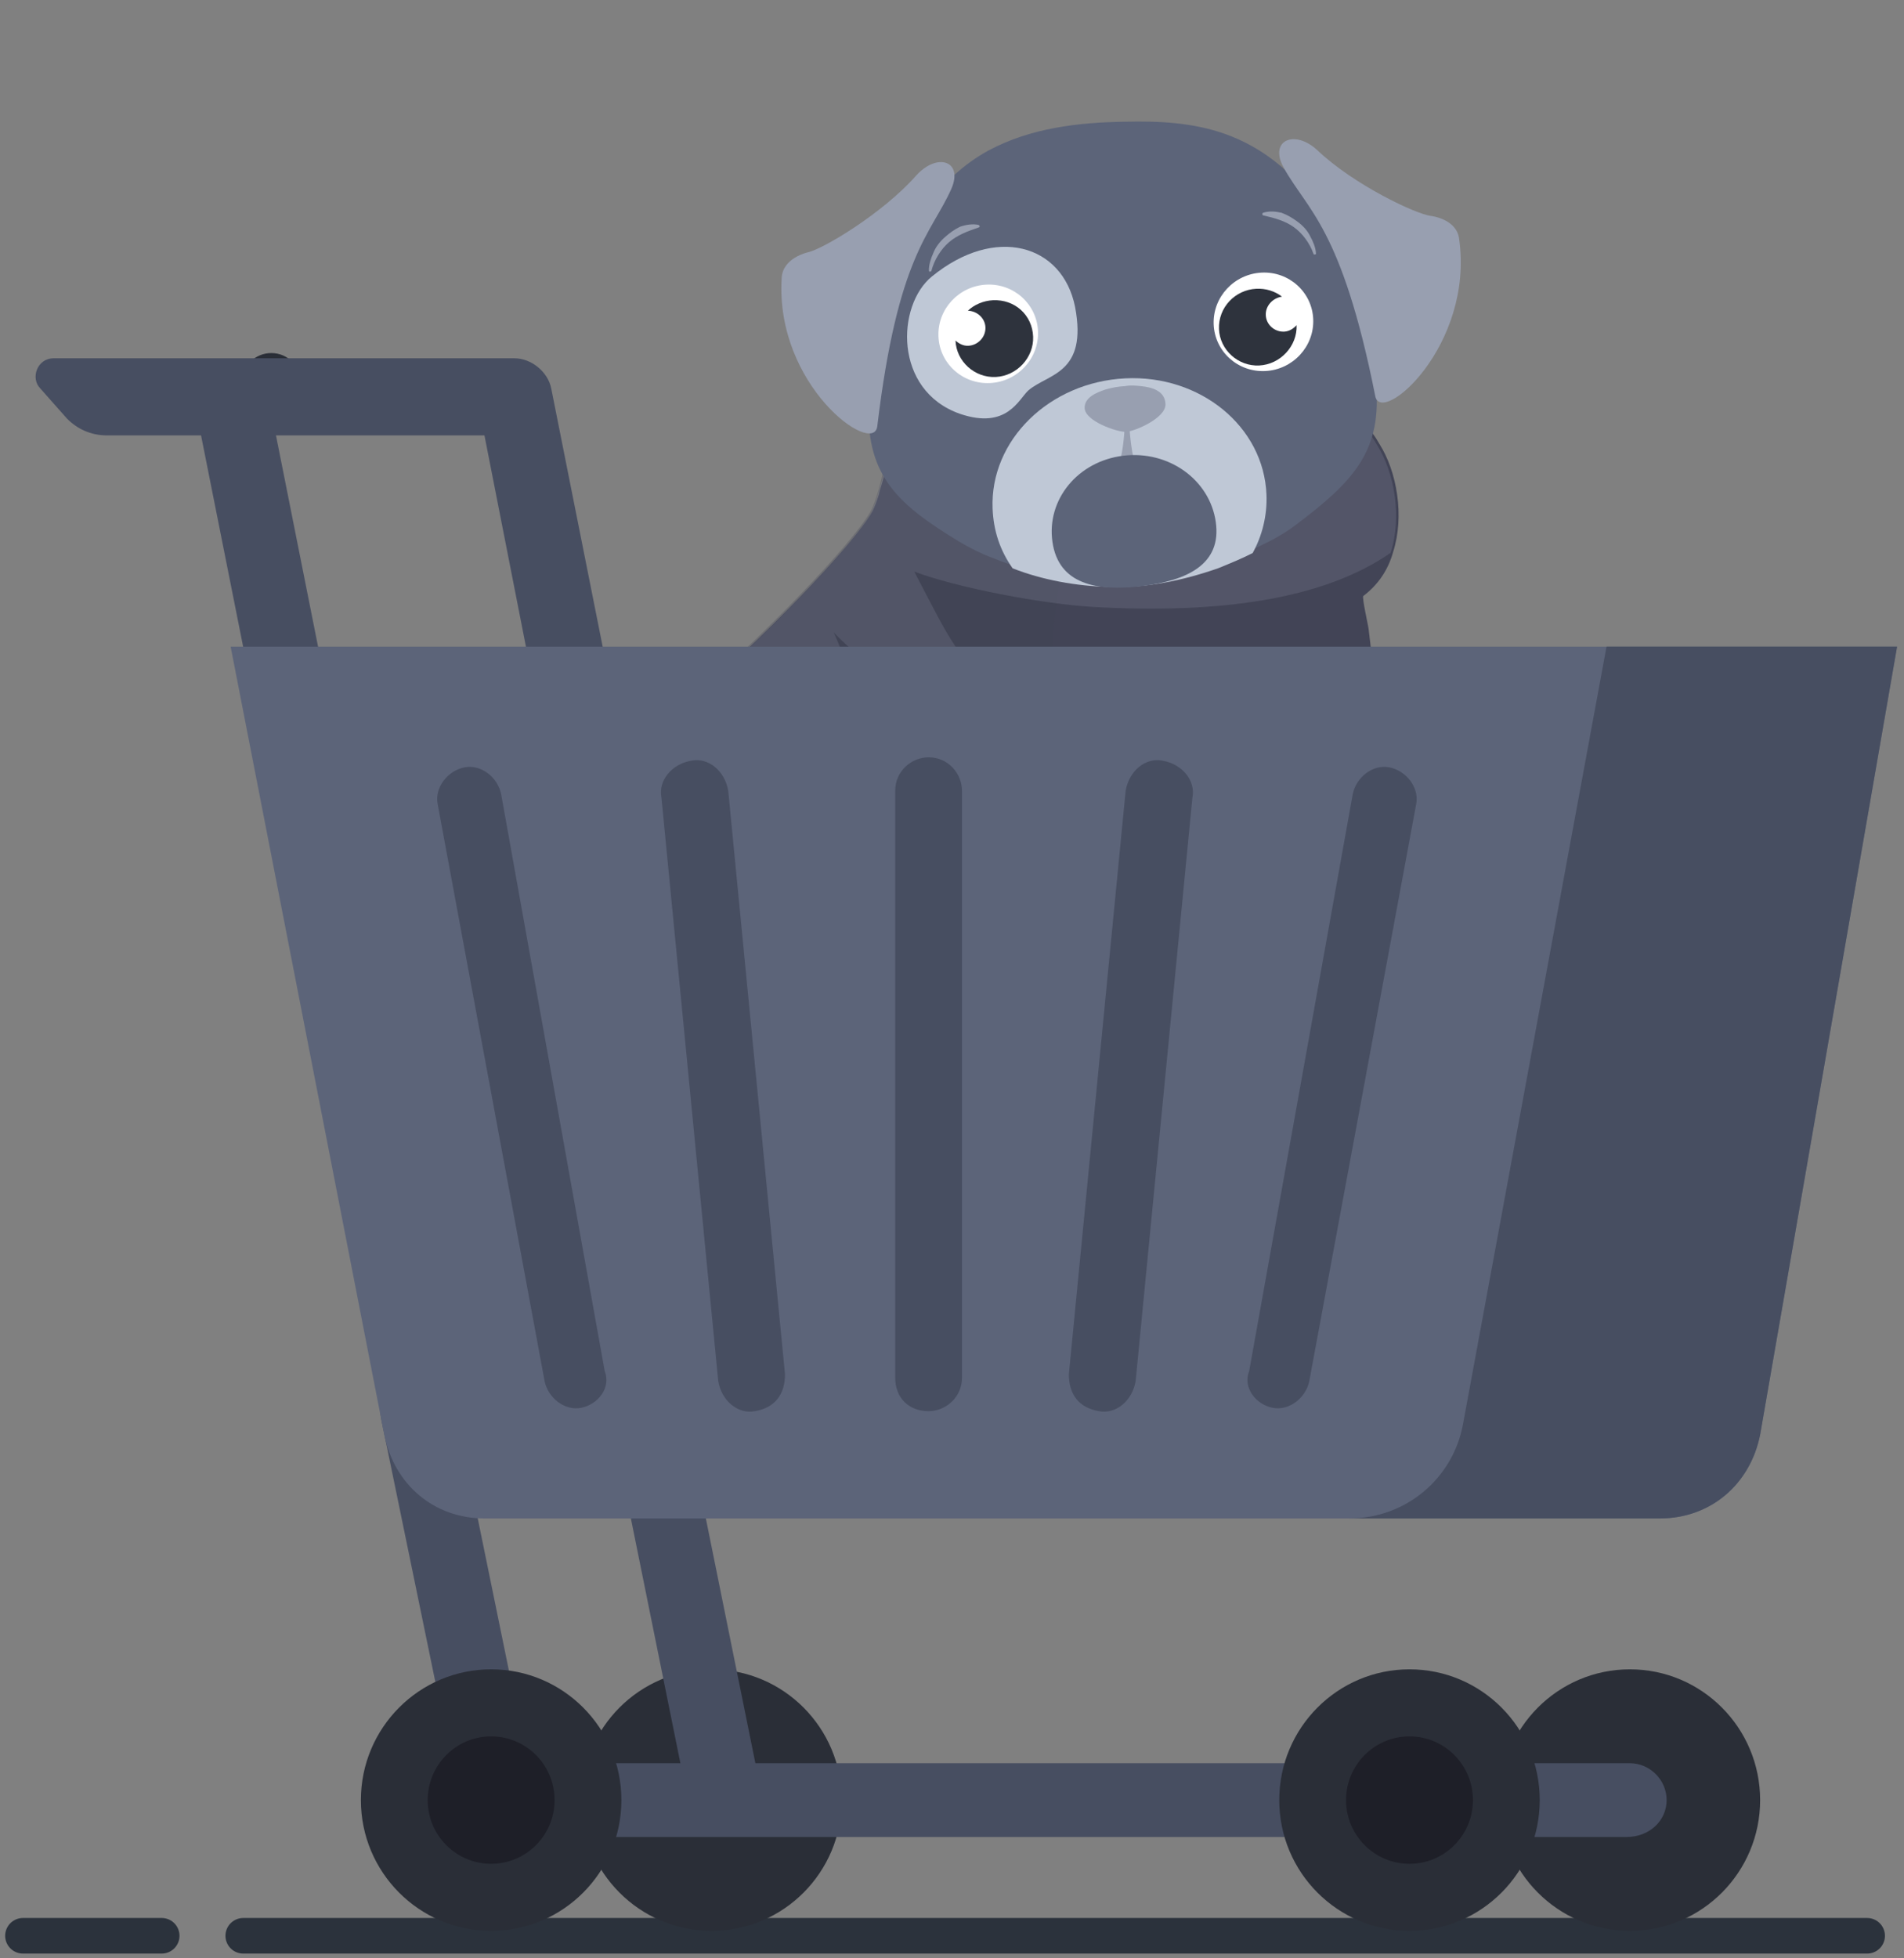 <svg width="107" height="110" viewBox="0 0 107 110" fill="none" xmlns="http://www.w3.org/2000/svg">
<rect x="0" y="0" width="107" height="110" fill="#808080" stroke="none"/>
<path d="M32.646 67.282C32.648 67.329 32.654 67.422 32.704 67.465C32.706 67.512 32.759 67.602 32.762 67.649C32.812 67.692 32.817 67.785 32.867 67.829C32.918 67.872 32.968 67.915 33.02 68.005C33.276 68.315 33.72 68.564 34.21 68.809C34.308 68.849 34.453 68.886 34.551 68.925C34.601 68.969 34.696 68.962 34.746 69.005C34.796 69.048 34.891 69.041 34.941 69.085L35.134 69.118C35.377 69.194 35.667 69.266 35.955 69.292C36.1 69.329 36.195 69.322 36.34 69.358C36.435 69.351 36.532 69.391 36.675 69.381C36.77 69.374 36.867 69.414 36.962 69.407C37.728 69.445 38.438 69.347 39.042 69.069C41.134 68.12 41.897 66.424 41.897 66.424C41.897 66.424 42.475 66.522 43.383 66.55C45.105 66.66 47.974 66.78 50.43 66.368C51.232 66.216 52.077 65.967 52.966 65.668C53.246 65.554 53.525 65.44 53.853 65.323C54.412 65.094 54.921 64.823 55.478 64.548C56.961 63.785 58.336 62.794 59.468 61.728C59.605 61.624 59.74 61.474 59.877 61.37C60.508 60.715 61.041 60.02 61.431 59.335C62.204 57.826 63.276 56.529 64.445 55.272C66.199 53.41 68.3 51.758 70.205 50.026C70.796 49.514 71.385 48.956 71.928 48.448C73.691 46.726 75.248 44.738 76.266 42.508C77.37 40.084 77.246 37.889 76.911 35.335C76.903 35.195 76.523 33.535 76.615 33.481C77.439 32.859 78.011 32.02 78.288 31.016C78.937 29 78.51 26.499 77.515 24.931C77.41 24.751 77.304 24.571 77.201 24.438C76.159 22.872 74.911 21.041 73.558 19.873L71.101 17.754L50.868 19.221C50.868 19.221 50.707 20.592 50.47 22.297C50.43 22.441 50.438 22.581 50.398 22.724C50.367 23.008 50.335 23.291 50.256 23.578C50.216 23.722 50.224 23.862 50.184 24.006C50.187 24.052 50.187 24.052 50.142 24.102C50.113 24.433 50.034 24.72 50.005 25.05C49.868 25.997 49.678 26.855 49.432 27.576C49.435 27.623 49.393 27.72 49.395 27.766C49.274 28.15 49.15 28.487 49.021 28.731C47.983 30.635 42.484 36.284 38.613 39.518C34.742 42.752 33.172 47.882 32.583 56.035C31.849 64.152 32.369 65.755 32.646 67.282Z" fill="#424456"/>
<path opacity="0.3" d="M32.662 67.275C32.892 68.81 36.884 69.978 38.985 69.027C41.134 68.072 41.852 66.374 41.852 66.374C41.852 66.374 46.625 66.969 50.421 66.365C53.267 65.876 57.036 63.958 59.444 61.668L58.708 54.574C58.708 54.574 58.07 48.367 57.631 45.672C57.239 42.973 59.435 42.861 59.141 39.356C58.8 35.855 59.878 29.523 61.415 23.676L54.66 19.369L50.366 22.172C50.069 24.545 49.52 27.546 48.961 28.668C47.92 30.577 42.399 36.243 38.513 39.487C34.626 42.73 33.05 47.876 32.459 56.052C31.862 64.135 32.384 65.743 32.662 67.275Z" fill="#424456"/>
<path opacity="0.2" d="M32.682 67.283C32.685 67.33 32.69 67.423 32.74 67.466C32.743 67.513 32.796 67.603 32.798 67.649C32.849 67.693 32.854 67.786 32.904 67.829C32.954 67.872 33.004 67.915 33.057 68.005C33.312 68.315 33.755 68.564 34.246 68.809C34.343 68.849 34.489 68.885 34.586 68.925C34.636 68.968 34.731 68.961 34.781 69.004C34.831 69.048 34.926 69.041 34.976 69.084L35.169 69.117C35.411 69.193 35.701 69.266 35.989 69.292C36.134 69.328 36.229 69.321 36.374 69.358C37.014 68.889 37.378 68.582 37.378 68.582C37.378 68.582 37.378 68.582 36.999 66.923C36.875 66.417 36.74 65.724 36.545 64.802C35.71 60.975 35.705 53.293 40.986 53.145C40.195 49.268 42.133 44.771 43.876 41.881C45.669 39.035 47.177 40.424 48.944 42.17C49.089 41.363 48.056 38.253 46.853 35.529C49.131 37.894 51.08 38.642 56.184 38.741C53.801 37.04 53.461 36.081 51.378 32.11C53.764 33.014 58.581 33.93 61.45 34.097C68.382 34.484 74.295 33.727 78.148 31.059C78.796 29.045 78.369 26.547 77.376 24.98C77.27 24.8 77.165 24.62 77.062 24.487C73.389 24.425 67.143 24.363 61.276 24.273C56.984 24.209 52.881 24.132 50.115 24.099C50.118 24.145 50.118 24.145 50.073 24.195C50.044 24.525 49.965 24.812 49.936 25.142C49.799 26.089 49.609 26.945 49.364 27.666C49.367 27.713 49.324 27.809 49.327 27.856C49.206 28.239 49.082 28.576 48.953 28.82C47.916 30.722 42.421 36.366 38.553 39.597C34.685 42.828 33.116 47.954 32.528 56.1C31.886 64.156 32.406 65.757 32.682 67.283Z" fill="#989FB0"/>
<path d="M72.82 29.49C72.358 29.842 71.848 30.149 71.335 30.409C70.637 30.772 69.889 31.091 69.14 31.363C66.844 32.181 64.442 32.675 61.968 32.564C59.923 32.478 57.774 32.163 55.844 31.367C55.169 31.119 54.491 30.778 53.908 30.431C50.553 28.393 48.688 26.797 48.822 22.849C48.955 18.902 49.456 15.874 49.456 15.874C49.491 15.544 49.902 15.101 50.033 14.813C50.258 14.474 50.433 14.09 50.657 13.75C51.059 13.073 51.506 12.347 51.956 11.715C52.949 10.352 54.14 9.213 55.583 8.438C57.909 7.196 60.604 6.874 63.214 6.838C65.112 6.791 67.062 6.881 68.892 7.541C70.481 8.119 71.799 9.039 72.937 10.249C74.174 11.548 75.088 13.097 76.141 14.546C76.141 14.546 76.872 17.513 77.307 21.432C77.742 25.351 76.004 27.08 72.82 29.49Z" fill="#5C6479"/>
<path d="M57.794 21.93C57.243 22.427 56.596 24.149 53.948 23.248C50.192 21.932 50.388 17.134 52.37 15.533C55.917 12.634 59.712 13.712 60.417 17.245C61.132 21.012 58.898 20.983 57.794 21.93Z" fill="#BFC8D6"/>
<path d="M51.476 9.874C52.664 8.545 54.16 9.035 53.458 10.622C52.317 13.172 50.455 14.3 49.3 23.955C49.08 25.659 43.543 21.654 43.93 15.612C43.982 14.481 45.4 14.175 45.4 14.175C46.25 13.992 49.604 11.99 51.476 9.874Z" fill="#989FB0"/>
<path d="M71.173 27.796C71.218 28.965 70.93 30.104 70.397 31.068C69.792 31.379 69.138 31.646 68.484 31.913C66.471 32.622 64.352 33.055 62.261 32.972C60.503 32.919 58.593 32.592 56.906 31.926C56.204 30.93 55.829 29.824 55.781 28.561C55.634 24.726 58.973 21.467 63.235 21.255C67.451 21.046 71.026 23.96 71.173 27.796Z" fill="#BFC8D6"/>
<path d="M55.641 21.519C57.187 21.442 58.392 20.142 58.333 18.615C58.275 17.089 56.975 15.913 55.43 15.99C53.884 16.067 52.679 17.367 52.738 18.894C52.796 20.421 54.096 21.596 55.641 21.519Z" fill="white"/>
<path d="M58.059 18.914C58.104 20.086 57.146 21.119 55.961 21.178C54.775 21.237 53.742 20.303 53.697 19.131C53.894 19.309 54.136 19.438 54.421 19.424C54.942 19.398 55.4 18.953 55.379 18.39C55.359 17.875 54.916 17.475 54.393 17.454C54.76 17.107 55.274 16.893 55.796 16.867C57.029 16.806 58.013 17.696 58.059 18.914Z" fill="#2E333D"/>
<path d="M71.109 20.844C72.654 20.767 73.859 19.467 73.8 17.94C73.742 16.413 72.442 15.238 70.897 15.315C69.352 15.392 68.147 16.692 68.205 18.219C68.263 19.745 69.564 20.921 71.109 20.844Z" fill="white"/>
<path d="M68.504 18.485C68.548 19.656 69.582 20.591 70.767 20.532C71.953 20.473 72.911 19.439 72.866 18.268C72.684 18.465 72.452 18.617 72.167 18.631C71.646 18.657 71.155 18.259 71.134 17.697C71.114 17.181 71.525 16.738 72.045 16.666C71.653 16.357 71.124 16.195 70.602 16.221C69.417 16.28 68.457 17.267 68.504 18.485Z" fill="#2E333D"/>
<path d="M63.23 21.692C62.852 21.711 62.475 21.776 62.1 21.889C61.632 22.052 60.932 22.321 60.955 22.927C60.983 23.674 62.808 24.284 63.281 24.261C63.754 24.237 65.527 23.495 65.497 22.701C65.468 21.955 64.749 21.757 64.131 21.694C63.845 21.662 63.512 21.631 63.23 21.692Z" fill="#989FB0"/>
<path d="M63.48 24.126L63.328 23.898L63.194 24.14C63.194 24.14 63.114 25.793 62.751 26.33C63.003 26.647 63.242 26.635 63.335 26.583C63.48 26.623 63.719 26.611 63.898 26.273C63.593 25.817 63.48 24.126 63.48 24.126Z" fill="#989FB0"/>
<path d="M55.004 12.777C54.348 12.997 53.787 13.213 53.327 13.611C52.868 14.009 52.51 14.59 52.344 15.208C52.346 15.255 52.298 15.257 52.251 15.259C52.203 15.262 52.202 15.215 52.202 15.215C52.189 14.887 52.317 14.506 52.448 14.218C52.578 13.883 52.804 13.59 53.08 13.342C53.355 13.094 53.632 12.892 53.958 12.735C54.286 12.625 54.664 12.56 54.999 12.637C55.048 12.681 55.097 12.726 55.004 12.777C55.052 12.775 55.052 12.775 55.004 12.777Z" fill="#989FB0"/>
<path d="M70.976 12.097C71.647 12.251 72.222 12.41 72.711 12.761C73.199 13.112 73.6 13.655 73.812 14.254C73.814 14.301 73.862 14.299 73.909 14.296C73.956 14.294 73.955 14.247 73.955 14.247C73.942 13.919 73.785 13.552 73.633 13.278C73.478 12.957 73.23 12.688 72.937 12.468C72.644 12.248 72.352 12.075 72.015 11.951C71.68 11.874 71.299 11.846 70.971 11.957C70.925 12.006 70.927 12.053 70.976 12.097C70.976 12.097 70.929 12.099 70.976 12.097Z" fill="#989FB0"/>
<path d="M74.043 8.45C72.758 7.244 71.306 7.881 72.126 9.393C73.458 11.82 75.4 12.758 77.288 22.262C77.638 23.938 82.848 19.398 81.999 13.418C81.861 12.296 80.426 12.132 80.426 12.132C79.564 12.034 76.07 10.373 74.043 8.45Z" fill="#989FB0"/>
<path d="M68.323 29.32C68.665 31.698 66.721 32.614 64.171 32.926C61.622 33.238 59.487 32.822 59.145 30.444C58.803 28.066 60.57 25.914 63.119 25.602C65.669 25.29 67.982 26.942 68.323 29.32Z" fill="#5C6479"/>
<path d="M15.34 23.175C16.215 23.175 16.895 22.389 16.895 21.505C16.895 20.62 16.215 19.834 15.243 19.834C14.368 19.834 13.59 20.522 13.59 21.505C13.687 22.389 14.465 23.175 15.34 23.175Z" fill="#2A2E37"/>
<path d="M13.67 108.748H104.929" stroke="#2B323C" stroke-width="2" stroke-miterlimit="10" stroke-linecap="round" stroke-linejoin="round"/>
<path d="M1.29 108.748H9.087" stroke="#2B323C" stroke-width="2" stroke-miterlimit="10" stroke-linecap="round" stroke-linejoin="round"/>
<path d="M14.971 21.757L10.922 22.57L13.94 37.716L17.989 36.904L14.971 21.757Z" fill="#474E61"/>
<path d="M29.852 37.834L27.225 24.46H6.018C5.08 24.46 4.329 24.084 3.766 23.518L2.265 21.823C1.702 21.258 2.077 20.128 3.015 20.128H28.914C29.852 20.128 30.791 20.881 30.978 21.823L33.981 36.893L29.852 37.834Z" fill="#474E61"/>
<path d="M91.596 108.472C95.638 108.472 98.915 105.183 98.915 101.126C98.915 97.068 95.638 93.779 91.596 93.779C87.554 93.779 84.277 97.068 84.277 101.126C84.277 105.183 87.554 108.472 91.596 108.472Z" fill="#2A2E37"/>
<path d="M39.986 108.472C44.029 108.472 47.305 105.183 47.305 101.126C47.305 97.068 44.029 93.779 39.986 93.779C35.944 93.779 32.667 97.068 32.667 101.126C32.667 105.183 35.944 108.472 39.986 108.472Z" fill="#2A2E37"/>
<path d="M39.35 83.738L35.304 84.563L38.741 101.546L42.788 100.721L39.35 83.738Z" fill="#474E61"/>
<path d="M91.409 103.198H27.976C27.037 103.198 26.099 102.444 25.911 101.503L21.407 79.652C21.22 78.522 21.97 77.391 23.096 77.203C24.222 77.015 25.348 77.768 25.536 78.898L29.665 99.054H91.596C92.722 99.054 93.661 99.996 93.661 101.126C93.661 102.256 92.722 103.198 91.409 103.198Z" fill="#474E61"/>
<path d="M27.601 108.472C31.643 108.472 34.92 105.183 34.92 101.126C34.92 97.068 31.643 93.779 27.601 93.779C23.558 93.779 20.281 97.068 20.281 101.126C20.281 105.183 23.558 108.472 27.601 108.472Z" fill="#2A2E37"/>
<path d="M27.6 104.705C29.57 104.705 31.166 103.102 31.166 101.126C31.166 99.149 29.57 97.547 27.6 97.547C25.631 97.547 24.035 99.149 24.035 101.126C24.035 103.102 25.631 104.705 27.6 104.705Z" fill="#1E1F28"/>
<path d="M79.21 108.472C83.252 108.472 86.529 105.183 86.529 101.126C86.529 97.068 83.252 93.779 79.21 93.779C75.168 93.779 71.891 97.068 71.891 101.126C71.891 105.183 75.168 108.472 79.21 108.472Z" fill="#2A2E37"/>
<path d="M79.21 104.705C81.179 104.705 82.776 103.102 82.776 101.126C82.776 99.149 81.179 97.547 79.21 97.547C77.24 97.547 75.644 99.149 75.644 101.126C75.644 103.102 77.24 104.705 79.21 104.705Z" fill="#1E1F28"/>
<path d="M106.61 36.328L98.915 80.594C98.352 83.419 96.1 85.303 93.285 85.303H27.224C24.409 85.303 22.157 83.419 21.594 80.594L12.961 36.328H106.61Z" fill="#5C6479"/>
<path d="M52.185 79.276C53.123 79.276 54.062 78.522 54.062 77.392V44.428C54.062 43.486 53.311 42.544 52.185 42.544C51.246 42.544 50.308 43.297 50.308 44.428V77.392C50.308 78.522 51.059 79.276 52.185 79.276Z" fill="#474E61"/>
<path d="M61.756 79.275C62.695 79.464 63.633 78.71 63.821 77.58L67.011 44.804C67.199 43.862 66.448 42.92 65.322 42.732C64.384 42.544 63.446 43.297 63.258 44.427L60.067 77.203C60.067 78.333 60.63 79.087 61.756 79.275Z" fill="#474E61"/>
<path d="M71.515 79.087C72.454 79.275 73.392 78.522 73.58 77.58L79.585 45.181C79.773 44.239 79.022 43.297 78.084 43.109C77.146 42.92 76.207 43.674 76.02 44.616L70.202 77.015C69.826 77.957 70.577 78.898 71.515 79.087Z" fill="#474E61"/>
<path d="M42.426 79.275C41.488 79.464 40.549 78.71 40.362 77.58L37.171 44.804C36.984 43.862 37.734 42.92 38.86 42.732C39.799 42.544 40.737 43.297 40.925 44.427L44.115 77.203C44.115 78.333 43.552 79.087 42.426 79.275Z" fill="#474E61"/>
<path d="M32.667 79.087C31.729 79.275 30.791 78.522 30.603 77.58L24.597 45.181C24.41 44.239 25.16 43.297 26.099 43.109C27.037 42.92 27.975 43.674 28.163 44.616L33.981 77.015C34.356 77.957 33.606 78.898 32.667 79.087Z" fill="#474E61"/>
<path d="M106.61 36.327L98.916 80.593C98.353 83.418 96.101 85.302 93.285 85.302H75.832C79.022 85.302 81.65 83.042 82.213 80.028L90.283 36.327H106.61Z" fill="#474E61"/>
</svg>
